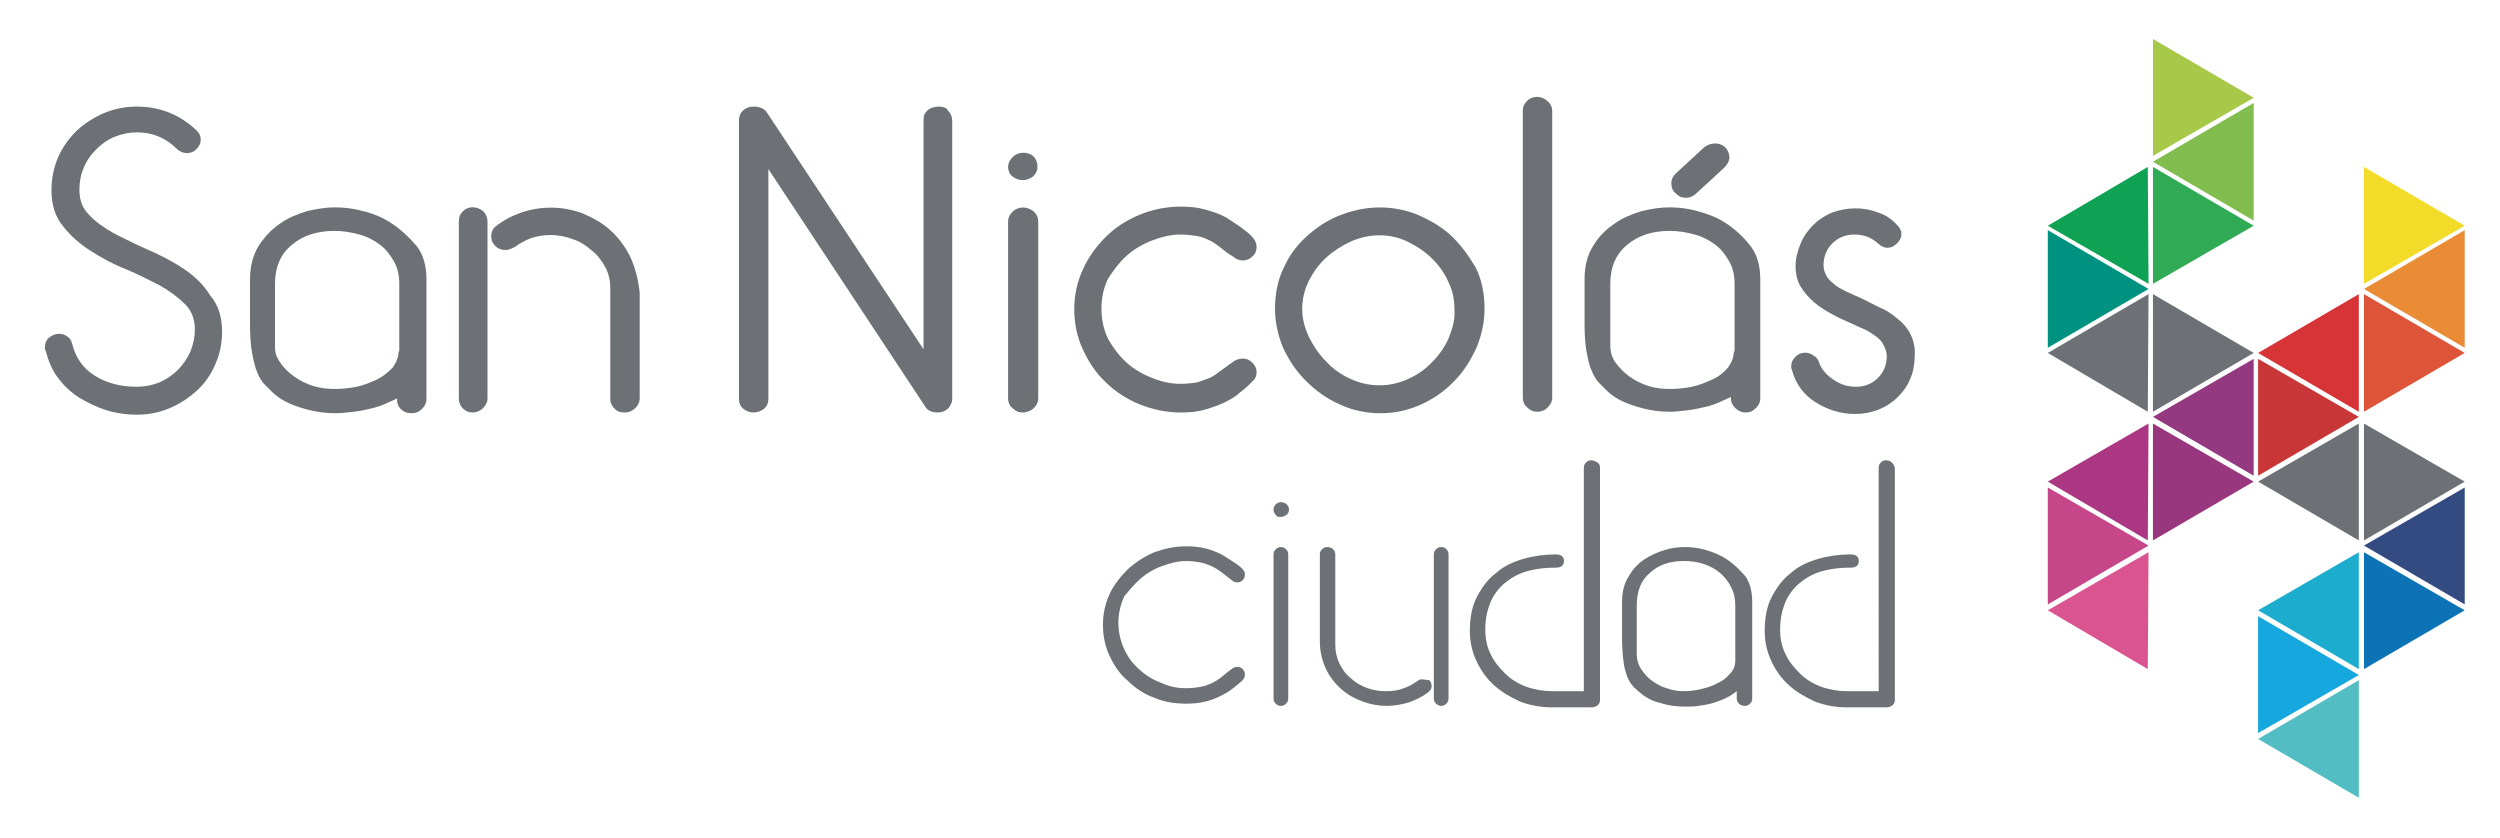 <?xml version="1.0" encoding="utf-8"?>
<!-- Generator: Adobe Illustrator 22.0.0, SVG Export Plug-In . SVG Version: 6.00 Build 0)  -->
<svg version="1.1" id="Layer_1" xmlns="http://www.w3.org/2000/svg" xmlns:xlink="http://www.w3.org/1999/xlink" x="0px" y="0px"
	 width="340px" height="114px" viewBox="0 0 340 114" style="enable-background:new 0 0 340 114;" xml:space="preserve">
<style type="text/css">
	.st0{fill:#C54689;}
	.st1{fill:#DA5490;}
	.st2{fill:#AB3782;}
	.st3{fill:#99377E;}
	.st4{fill:#94387F;}
	.st5{fill:#6D7175;}
	.st6{fill:#15A7DE;}
	.st7{fill:#53BDC4;}
	.st8{fill:#1CADCE;}
	.st9{fill:#0C74B6;}
	.st10{fill:#334B81;}
	.st11{fill:#81BC4E;}
	.st12{fill:#A7C849;}
	.st13{fill:#30AA55;}
	.st14{fill:#0FA154;}
	.st15{fill:#009281;}
	.st16{fill:#EA8C36;}
	.st17{fill:#F2DC29;}
	.st18{fill:#DD5438;}
	.st19{fill:#D73438;}
	.st20{fill:#C83638;}
</style>
<g>
	<g>
		<polygon class="st0" points="278.5,82.2 292.2,74.2 278.5,66.3 		"/>
		<polygon class="st1" points="292.1,91 278.5,83 292.2,75.1 		"/>
		<polygon class="st2" points="292.1,73.5 278.5,65.5 292.2,57.6 		"/>
		<polygon class="st3" points="292.8,73.5 306.5,65.5 292.8,57.6 		"/>
		<polygon class="st4" points="306.5,64.7 292.8,56.7 306.5,48.8 		"/>
		<polygon class="st5" points="292.8,40 306.5,48 292.8,56 		"/>
		<polygon class="st6" points="307.1,99.7 320.8,91.8 307.1,83.8 		"/>
		<polygon class="st7" points="320.8,108.5 307.1,100.5 320.8,92.5 		"/>
		<polygon class="st8" points="320.8,91 307.1,83 320.8,75.1 		"/>
		<polygon class="st9" points="321.5,91 335.2,83 321.5,75.1 		"/>
		<polygon class="st10" points="335.2,82.2 321.5,74.2 335.2,66.3 		"/>
		<polygon class="st5" points="321.5,57.6 335.2,65.5 321.5,73.5 		"/>
		<polygon class="st11" points="306.5,14 292.8,22 306.5,30 		"/>
		<polygon class="st12" points="292.8,5.3 306.5,13.3 292.8,21.2 		"/>
		<polygon class="st13" points="292.8,22.7 306.5,30.7 292.8,38.6 		"/>
		<polygon class="st14" points="292.1,22.7 278.5,30.7 292.2,38.6 		"/>
		<polygon class="st15" points="278.5,31.3 292.2,39.3 278.5,47.3 		"/>
		<polygon class="st5" points="292.1,56 278.5,48 292.2,40 		"/>
		<polygon class="st16" points="335.2,31.3 321.5,39.3 335.2,47.3 		"/>
		<polygon class="st17" points="321.5,22.7 335.2,30.7 321.5,38.6 		"/>
		<polygon class="st18" points="321.5,40 335.2,48 321.5,56 		"/>
		<polygon class="st19" points="320.8,40 307.1,48 320.8,56 		"/>
		<polygon class="st20" points="307.1,48.8 320.8,56.7 307.1,64.7 		"/>
		<polygon class="st5" points="320.8,73.5 307.1,65.5 320.8,57.6 		"/>
	</g>
	<g>
		<path class="st5" d="M155,78.8c0.9-0.8,1.9-1.4,3-1.8c1.1-0.4,2.2-0.7,3.3-0.7c0.8,0,1.4,0.1,2,0.2c0.5,0.1,1,0.3,1.5,0.5
			c0.4,0.2,0.9,0.5,1.3,0.8c0.4,0.3,0.9,0.7,1.4,1.1c0.2,0.2,0.5,0.3,0.8,0.3c0.3,0,0.5-0.1,0.7-0.3c0.2-0.2,0.3-0.4,0.3-0.7
			c0-0.2,0-0.4-0.1-0.5c-0.1-0.2-0.2-0.3-0.3-0.4c-0.3-0.3-0.7-0.6-1.2-0.9c-0.5-0.3-1-0.7-1.6-1c-0.6-0.3-1.3-0.6-2.1-0.8
			c-0.8-0.2-1.7-0.3-2.6-0.3c-1.6,0-3,0.3-4.4,0.8c-1.4,0.6-2.6,1.4-3.6,2.3c-1,1-1.9,2.1-2.5,3.4c-0.6,1.3-0.9,2.7-0.9,4.2
			c0,1.5,0.3,2.9,0.9,4.2c0.6,1.3,1.4,2.5,2.5,3.4c1,1,2.2,1.8,3.6,2.3c1.4,0.6,2.8,0.8,4.4,0.8c0.9,0,1.8-0.1,2.6-0.3
			c0.8-0.2,1.5-0.5,2.1-0.8c0.6-0.3,1.1-0.6,1.6-1c0.5-0.4,0.9-0.7,1.2-1c0.1-0.1,0.2-0.2,0.3-0.4c0.1-0.2,0.1-0.3,0.1-0.5
			c0-0.3-0.1-0.5-0.3-0.7c-0.2-0.2-0.4-0.3-0.7-0.3c-0.3,0-0.6,0.1-0.8,0.3c-0.6,0.4-1,0.8-1.4,1.1c-0.4,0.3-0.8,0.6-1.3,0.8
			c-0.4,0.2-0.9,0.4-1.5,0.5c-0.5,0.1-1.2,0.2-2,0.2c-1.1,0-2.2-0.2-3.3-0.7c-1.1-0.4-2.1-1-3-1.8c-0.9-0.8-1.6-1.7-2.1-2.8
			c-0.5-1.1-0.8-2.3-0.8-3.6c0-1.3,0.3-2.5,0.8-3.6C153.4,80.5,154.1,79.6,155,78.8z"/>
		<path class="st5" d="M174.2,74.4c-0.3,0-0.5,0.1-0.7,0.3c-0.2,0.2-0.3,0.4-0.3,0.7V95c0,0.3,0.1,0.5,0.3,0.7
			c0.2,0.2,0.4,0.3,0.7,0.3c0.3,0,0.5-0.1,0.7-0.3c0.2-0.2,0.3-0.4,0.3-0.7V75.4c0-0.3-0.1-0.5-0.3-0.7
			C174.7,74.5,174.5,74.4,174.2,74.4z"/>
		<path class="st5" d="M174.2,70.3c0.3,0,0.5-0.1,0.8-0.3c0.2-0.2,0.3-0.4,0.3-0.7s-0.1-0.5-0.3-0.7c-0.2-0.2-0.5-0.3-0.8-0.3
			c-0.3,0-0.5,0.1-0.7,0.3c-0.2,0.2-0.3,0.4-0.3,0.7s0.1,0.5,0.3,0.7C173.6,70.3,173.9,70.3,174.2,70.3z"/>
		<path class="st5" d="M196,74.4c-0.3,0-0.5,0.1-0.7,0.3c-0.2,0.2-0.3,0.4-0.3,0.7V95c0,0.3,0.1,0.5,0.3,0.7
			c0.2,0.2,0.5,0.3,0.7,0.3c0.3,0,0.5-0.1,0.7-0.3c0.2-0.2,0.3-0.4,0.3-0.7V75.4c0-0.3-0.1-0.5-0.3-0.7
			C196.6,74.5,196.3,74.4,196,74.4z"/>
		<path class="st5" d="M193.5,92.4c-0.1,0-0.2,0-0.3,0c-0.1,0-0.3,0.1-0.4,0.2c-0.6,0.4-1.2,0.8-1.9,1c-0.7,0.3-1.5,0.4-2.4,0.4
			c-0.8,0-1.6-0.1-2.5-0.4c-0.8-0.3-1.6-0.7-2.2-1.3c-0.7-0.5-1.2-1.2-1.6-2c-0.4-0.8-0.6-1.7-0.6-2.6V75.4c0-0.3-0.1-0.5-0.3-0.7
			c-0.2-0.2-0.5-0.3-0.8-0.3c-0.3,0-0.5,0.1-0.7,0.3c-0.2,0.2-0.3,0.4-0.3,0.7v11.8c0,1.4,0.3,2.6,0.8,3.7c0.5,1.1,1.2,2,2.1,2.8
			c0.9,0.8,1.8,1.3,2.9,1.7c1.1,0.4,2.2,0.6,3.3,0.6c1,0,2.1-0.2,3.1-0.5c1-0.4,1.9-0.8,2.7-1.5c0.2-0.2,0.3-0.4,0.3-0.7
			c0-0.3-0.1-0.6-0.3-0.8C194,92.5,193.8,92.4,193.5,92.4z"/>
		<path class="st5" d="M216.4,62.6c-0.3,0-0.5,0.1-0.7,0.3c-0.2,0.2-0.3,0.4-0.3,0.7V94h-4.3c-1.2,0-2.4-0.2-3.5-0.6
			c-1.1-0.4-2.1-1-2.9-1.8c-0.8-0.8-1.5-1.6-2-2.7c-0.5-1-0.7-2.1-0.7-3.3c0-1.5,0.3-2.8,0.8-3.9c0.5-1.1,1.3-2,2.1-2.6
			c0.9-0.7,1.9-1.2,3.1-1.5c1.2-0.3,2.4-0.4,3.6-0.4c0.7,0,1.1-0.3,1.1-0.9c0-0.6-0.4-0.9-1.1-0.9c-1.5,0-3,0.2-4.4,0.6
			c-1.4,0.4-2.7,1-3.7,1.9c-1.1,0.8-1.9,1.9-2.6,3.2c-0.7,1.3-1,2.9-1,4.7c0,1.5,0.3,2.8,0.9,4.1c0.6,1.3,1.4,2.4,2.4,3.3
			c1,0.9,2.2,1.6,3.5,2.2c1.3,0.5,2.8,0.8,4.3,0.8h5.5c0.3,0,0.5-0.1,0.8-0.3c0.2-0.2,0.3-0.4,0.3-0.7V63.6c0-0.3-0.1-0.5-0.3-0.7
			C216.9,62.7,216.7,62.6,216.4,62.6z"/>
		<path class="st5" d="M234.9,76.1c-0.9-0.6-1.9-1-2.9-1.3c-1-0.3-2-0.4-2.8-0.4c-0.9,0-1.8,0.1-2.8,0.4c-1,0.3-1.9,0.7-2.8,1.3
			c-0.9,0.6-1.6,1.4-2.1,2.3c-0.6,0.9-0.9,2.1-0.9,3.4v5c0,1.3,0.1,2.4,0.2,3.2c0.1,0.8,0.3,1.5,0.5,2c0.2,0.5,0.4,0.9,0.7,1.2
			c0.2,0.3,0.5,0.5,0.8,0.8c0.8,0.7,1.7,1.3,3,1.6c1.2,0.4,2.4,0.5,3.4,0.5c0.5,0,1.1,0,1.8-0.1c0.7-0.1,1.3-0.2,2-0.4
			c0.6-0.2,1.2-0.4,1.8-0.7c0.6-0.3,1-0.6,1.4-0.9V95c0,0.3,0.1,0.5,0.3,0.7c0.2,0.2,0.5,0.3,0.8,0.3c0.3,0,0.5-0.1,0.7-0.3
			c0.2-0.2,0.3-0.4,0.3-0.7V81.8c0-1.3-0.3-2.5-0.9-3.4C236.5,77.4,235.8,76.7,234.9,76.1z M236,89.8c0,0.7-0.2,1.3-0.7,1.8
			c-0.4,0.5-1,1-1.7,1.3c-0.7,0.4-1.4,0.6-2.2,0.8c-0.8,0.2-1.6,0.3-2.4,0.3c-0.8,0-1.5-0.1-2.3-0.4c-0.8-0.2-1.4-0.6-2-1
			c-0.6-0.4-1.1-1-1.5-1.6c-0.4-0.6-0.6-1.3-0.6-2v-6.7c0-1.9,0.6-3.4,1.8-4.4c1.2-1.1,2.7-1.6,4.6-1.6c0.9,0,1.8,0.1,2.7,0.4
			c0.9,0.3,1.6,0.7,2.2,1.2c0.6,0.5,1.1,1.1,1.5,1.9c0.4,0.7,0.6,1.6,0.6,2.5V89.8z"/>
		<path class="st5" d="M257.3,62.9c-0.2-0.2-0.5-0.3-0.8-0.3s-0.5,0.1-0.7,0.3c-0.2,0.2-0.3,0.4-0.3,0.7V94h-4.3
			c-1.2,0-2.4-0.2-3.5-0.6c-1.1-0.4-2.1-1-2.9-1.8c-0.8-0.8-1.5-1.6-2-2.7c-0.5-1-0.7-2.1-0.7-3.3c0-1.5,0.3-2.8,0.8-3.9
			c0.5-1.1,1.3-2,2.1-2.6c0.9-0.7,1.9-1.2,3.1-1.5c1.2-0.3,2.4-0.4,3.6-0.4c0.7,0,1.1-0.3,1.1-0.9c0-0.6-0.4-0.9-1.1-0.9
			c-1.5,0-3,0.2-4.4,0.6c-1.4,0.4-2.7,1-3.7,1.9c-1.1,0.8-1.9,1.9-2.6,3.2c-0.7,1.3-1,2.9-1,4.7c0,1.5,0.3,2.8,0.9,4.1
			c0.6,1.3,1.4,2.4,2.4,3.3c1,0.9,2.2,1.6,3.5,2.2c1.3,0.5,2.8,0.8,4.3,0.8h5.5c0.3,0,0.5-0.1,0.8-0.3c0.2-0.2,0.3-0.4,0.3-0.7V63.6
			C257.6,63.3,257.5,63.1,257.3,62.9z"/>
	</g>
	<g>
		<path class="st5" d="M24.9,36.5c-1.5-1-3.1-1.8-4.7-2.5c-1.6-0.7-3.2-1.5-4.6-2.2c-1.4-0.8-2.6-1.6-3.5-2.6
			c-0.9-0.9-1.3-2-1.3-3.4c0-1.1,0.2-2.1,0.6-3c0.4-1,1-1.8,1.7-2.5c0.7-0.7,1.5-1.3,2.5-1.7c1-0.4,2-0.6,3-0.6
			c2.1,0,3.9,0.7,5.5,2.3c0.8,0.7,1.9,0.7,2.6,0c0.4-0.4,0.6-0.8,0.6-1.3c0-0.5-0.2-0.9-0.5-1.2c-2.3-2.2-5-3.3-8.2-3.3
			c-1.6,0-3.1,0.3-4.5,0.9c-1.4,0.6-2.6,1.4-3.7,2.4c-1,1-1.9,2.2-2.5,3.6C7.3,22.8,7,24.3,7,25.9c0,1.9,0.5,3.6,1.6,4.9
			c1,1.3,2.3,2.4,3.7,3.3c1.4,0.9,3,1.8,4.8,2.5c1.7,0.7,3.2,1.5,4.6,2.2c1.4,0.8,2.5,1.6,3.5,2.6c0.9,0.9,1.3,2.1,1.3,3.4
			c0,1-0.2,2-0.6,3c-0.4,0.9-1,1.8-1.7,2.5c-0.7,0.7-1.6,1.3-2.5,1.7c-1,0.4-2,0.6-3.1,0.6c-2.2,0-4.1-0.5-5.7-1.5
			c-1.6-1-2.6-2.4-3.1-4.4c-0.1-0.4-0.3-0.7-0.6-0.9c-0.7-0.6-1.8-0.5-2.5,0.1c-0.4,0.3-0.6,0.8-0.6,1.3c0,0.2,0,0.3,0.1,0.5
			c0.4,1.4,0.9,2.7,1.7,3.7c0.8,1.1,1.8,2,2.9,2.7c1.2,0.7,2.4,1.3,3.7,1.7c1.3,0.4,2.7,0.6,4.1,0.6c1.6,0,3.1-0.3,4.5-0.9
			c1.4-0.6,2.6-1.4,3.7-2.4c1.1-1,1.9-2.2,2.5-3.6c0.6-1.4,0.9-2.8,0.9-4.4c0-2-0.5-3.6-1.6-4.9C27.6,38.6,26.4,37.5,24.9,36.5z"/>
		<path class="st5" d="M259.8,45.4c-0.4-0.8-1-1.5-1.8-2.1c-0.7-0.6-1.4-1.1-2.4-1.5l-2.6-1.3c-0.7-0.3-1.4-0.6-2-0.9
			c-0.6-0.3-1.2-0.6-1.6-1c-0.5-0.4-0.8-0.7-1-1.1c-0.2-0.4-0.4-0.8-0.4-1.4c0-1.2,0.4-2.2,1.2-3c0.8-0.8,1.8-1.2,3-1.2
			c1.3,0,2.3,0.4,3.2,1.2c0.8,0.8,1.8,0.8,2.6,0c0.4-0.4,0.6-0.8,0.6-1.3c0-0.4-0.2-0.8-0.6-1.2c-0.7-0.8-1.6-1.4-2.6-1.7
			c-2-0.8-4.3-0.7-6.2,0c-1,0.4-1.9,1-2.6,1.7c-0.7,0.7-1.3,1.5-1.7,2.5c-0.4,0.9-0.7,2-0.7,3.1c0,1,0.2,2,0.7,2.8
			c0.5,0.8,1.1,1.5,1.8,2.1c0.7,0.6,1.5,1.1,2.4,1.6c0.9,0.5,1.8,0.9,2.5,1.2c0.6,0.3,1.3,0.6,2,0.9c0.6,0.3,1.2,0.7,1.6,1
			c0.4,0.3,0.8,0.7,1,1.2c0.2,0.4,0.4,0.9,0.4,1.4c0,1.2-0.4,2.2-1.2,3c-0.8,0.8-1.8,1.2-3,1.2c-1.1,0-2.1-0.3-3.1-1
			c-0.9-0.6-1.6-1.4-1.9-2.3c-0.1-0.3-0.3-0.7-0.7-0.9c-0.7-0.6-1.8-0.6-2.5,0.1c-0.4,0.4-0.6,0.8-0.6,1.3c0,0.2,0,0.3,0.1,0.5
			c0.5,1.9,1.6,3.4,3.2,4.4c1.6,1,3.4,1.6,5.4,1.6c1.1,0,2.2-0.2,3.2-0.6c1-0.4,1.9-1,2.6-1.7c0.7-0.7,1.3-1.5,1.7-2.5
			c0.4-0.9,0.6-2,0.6-3.1C260.5,47.2,260.2,46.2,259.8,45.4z"/>
		<path class="st5" d="M227.9,26.3c0.4,0.4,0.8,0.6,1.4,0.6c0.5,0,1-0.2,1.4-0.6l3.8-3.5c0.4-0.4,0.7-0.9,0.7-1.4
			c0-0.5-0.2-1-0.6-1.4c-0.8-0.7-2-0.6-2.8,0l-3.9,3.6c-0.4,0.4-0.6,0.8-0.6,1.3C227.3,25.5,227.5,26,227.9,26.3z"/>
		<path class="st5" d="M234.8,30.4c-1.2-0.8-2.5-1.3-4-1.7c-1.4-0.4-2.7-0.5-3.8-0.5c-1.2,0-2.4,0.2-3.7,0.5
			c-1.3,0.4-2.6,0.9-3.7,1.7c-1.2,0.8-2.2,1.8-2.9,3c-0.8,1.2-1.2,2.8-1.2,4.5v6.1c0,1.7,0.1,3,0.3,4c0.2,1,0.4,1.9,0.7,2.5
			c0.3,0.7,0.6,1.2,1,1.6c0.3,0.3,0.6,0.6,1,1c1,1,2.4,1.7,4.1,2.2c1.6,0.5,3.1,0.7,4.5,0.7c0.7,0,1.5-0.1,2.4-0.2
			c0.9-0.1,1.7-0.3,2.6-0.5c0.8-0.2,1.6-0.5,2.4-0.9c0.3-0.1,0.6-0.3,0.9-0.4v0.2c0,0.5,0.2,0.9,0.6,1.3c0.4,0.4,0.9,0.6,1.4,0.6
			c0.6,0,1-0.2,1.4-0.6c0.4-0.4,0.6-0.8,0.6-1.3V38c0-1.8-0.4-3.3-1.3-4.5C237.1,32.2,236,31.2,234.8,30.4z M235.8,47.8
			c0,0.8-0.3,1.5-0.8,2.2c-0.5,0.6-1.2,1.2-2.1,1.6c-0.9,0.4-1.8,0.8-2.8,1c-1,0.2-2,0.3-3,0.3c-1,0-1.9-0.1-2.9-0.4
			c-0.9-0.3-1.8-0.7-2.6-1.3c-0.7-0.5-1.4-1.2-1.9-1.9c-0.5-0.7-0.7-1.5-0.7-2.4v-8.3c0-2.3,0.8-4.1,2.3-5.3
			c1.5-1.3,3.5-1.9,5.8-1.9c1.2,0,2.3,0.2,3.4,0.5c1.1,0.3,2,0.8,2.8,1.4c0.8,0.6,1.4,1.4,1.9,2.3c0.5,0.9,0.7,1.9,0.7,3V47.8z"/>
		<path class="st5" d="M207.7,13.7c-0.4,0.4-0.6,0.8-0.6,1.3v39.1c0,0.5,0.2,1,0.6,1.3c0.4,0.4,0.8,0.6,1.4,0.6c0.5,0,1-0.2,1.3-0.5
			c0.4-0.4,0.7-0.8,0.7-1.4V15.1c0-0.5-0.2-1-0.7-1.4C209.6,13,208.4,13,207.7,13.7z"/>
		<path class="st5" d="M197.3,32c-1.3-1.2-2.9-2.1-4.5-2.8c-3.3-1.3-6.7-1.3-10.1-0.1c-1.7,0.6-3.2,1.5-4.6,2.7
			c-1.4,1.2-2.6,2.6-3.4,4.4c-0.9,1.7-1.3,3.7-1.3,5.8c0,1.8,0.4,3.6,1.1,5.3c0.8,1.7,1.8,3.2,3.1,4.5c1.3,1.3,2.8,2.4,4.6,3.2
			c1.7,0.8,3.6,1.2,5.5,1.2c2,0,3.8-0.4,5.6-1.2c1.7-0.8,3.2-1.8,4.5-3.2c1.3-1.3,2.2-2.8,3-4.5c0.7-1.7,1.1-3.5,1.1-5.3
			c0-2.1-0.4-4-1.2-5.6C199.7,34.7,198.6,33.2,197.3,32z M197.1,45.8L197.1,45.8c-0.5,1.2-1.3,2.4-2.2,3.3c-0.9,1-2,1.8-3.3,2.4
			c-1.3,0.6-2.6,0.9-4,0.9c-1.4,0-2.7-0.3-4-0.9c-1.3-0.6-2.4-1.4-3.3-2.4c-1-1-1.7-2.1-2.3-3.3c-0.6-1.3-0.9-2.5-0.9-3.8
			c0-1.3,0.3-2.6,0.9-3.8c0.6-1.2,1.4-2.3,2.4-3.2c1-0.9,2.1-1.6,3.4-2.2c1.2-0.5,2.5-0.8,3.8-0.8c1.4,0,2.7,0.3,3.9,0.9
			c1.2,0.6,2.3,1.3,3.3,2.3c0.9,0.9,1.7,2,2.2,3.2c0.6,1.2,0.8,2.4,0.8,3.7C197.9,43.3,197.6,44.5,197.1,45.8z"/>
		<path class="st5" d="M153.2,34.8c1-0.9,2.2-1.6,3.5-2.1c1.3-0.5,2.6-0.8,3.8-0.8c0.9,0,1.7,0.1,2.3,0.2c0.6,0.1,1.1,0.3,1.7,0.6
			c0.5,0.2,1,0.6,1.4,0.9c0.5,0.4,1.1,0.9,1.8,1.3c0.8,0.7,1.9,0.7,2.6,0c0.4-0.3,0.6-0.8,0.6-1.3c0-0.3-0.1-0.7-0.3-1
			c-0.2-0.3-0.4-0.5-0.5-0.6c-0.4-0.4-1-0.8-1.5-1.2c-0.6-0.4-1.3-0.9-2-1.3c-0.7-0.4-1.6-0.7-2.7-1c-1-0.3-2.1-0.4-3.3-0.4
			c-2,0-3.9,0.4-5.6,1.1c-1.7,0.7-3.3,1.7-4.6,3c-1.3,1.3-2.4,2.8-3.1,4.4c-0.8,1.7-1.2,3.5-1.2,5.5c0,1.9,0.4,3.8,1.2,5.5
			c0.8,1.7,1.8,3.2,3.1,4.4c1.3,1.3,2.9,2.3,4.6,3c1.8,0.7,3.6,1.1,5.6,1.1c1.2,0,2.3-0.1,3.3-0.4c1-0.3,1.9-0.6,2.7-1
			c0.8-0.4,1.5-0.8,2-1.3c0.7-0.5,1.1-0.9,1.4-1.2c0.2-0.2,0.4-0.4,0.6-0.6c0.2-0.3,0.3-0.6,0.3-1c0-0.5-0.2-0.9-0.6-1.3
			c-0.8-0.8-1.9-0.6-2.6-0.1c-0.7,0.5-1.4,1-1.8,1.3c-0.4,0.3-0.9,0.7-1.4,0.9c-0.5,0.2-1,0.4-1.7,0.6c-0.6,0.1-1.4,0.2-2.3,0.2
			c-1.3,0-2.6-0.3-3.8-0.8c-1.3-0.5-2.5-1.2-3.5-2.1c-1-0.9-1.8-2-2.5-3.2c-0.6-1.3-0.9-2.6-0.9-4.1c0-1.5,0.3-2.9,0.9-4.1
			C151.4,36.8,152.2,35.7,153.2,34.8z"/>
		<path class="st5" d="M137.7,28.8c-0.4,0.4-0.6,0.8-0.6,1.3v24.1c0,0.5,0.2,1,0.6,1.3c0.4,0.4,0.8,0.6,1.4,0.6c0.5,0,1-0.2,1.4-0.5
			c0.4-0.4,0.7-0.8,0.7-1.4V30.1c0-0.5-0.2-1-0.7-1.4C139.6,28,138.4,28.1,137.7,28.8z"/>
		<path class="st5" d="M137.7,21.4c-0.4,0.4-0.6,0.8-0.6,1.3c0,0.5,0.2,1,0.6,1.3c0.4,0.3,0.8,0.5,1.4,0.5c0.5,0,1-0.2,1.4-0.5
			c0.4-0.4,0.6-0.8,0.6-1.4c0-0.5-0.2-1-0.6-1.4C139.7,20.6,138.4,20.6,137.7,21.4z"/>
		<path class="st5" d="M53.3,30.4c-1.2-0.8-2.6-1.4-4-1.7c-1.4-0.4-2.7-0.5-3.8-0.5c-1.1,0-2.4,0.2-3.7,0.5
			c-1.3,0.4-2.6,0.9-3.7,1.7c-1.2,0.8-2.1,1.8-2.9,3C34.4,34.7,34,36.2,34,38v6.1c0,1.6,0.1,3,0.3,4c0.2,1,0.4,1.9,0.7,2.6
			c0.3,0.7,0.6,1.2,1,1.6c0.3,0.3,0.7,0.7,1,1c1,1,2.4,1.7,4.1,2.2c1.6,0.5,3.1,0.7,4.6,0.7c0.7,0,1.5-0.1,2.4-0.2
			c0.9-0.1,1.8-0.3,2.6-0.5c0.8-0.2,1.6-0.5,2.4-0.9c0.3-0.1,0.6-0.3,0.9-0.4v0.2c0,0.5,0.2,1,0.6,1.3c0.4,0.4,0.9,0.5,1.4,0.5
			c0.6,0,1-0.2,1.4-0.6c0.4-0.4,0.6-0.8,0.6-1.3V38c0-1.8-0.4-3.3-1.3-4.5C55.6,32.2,54.5,31.2,53.3,30.4z M54.2,47.8
			c0,0.8-0.3,1.5-0.8,2.2c-0.6,0.6-1.3,1.2-2.1,1.6c-0.9,0.4-1.8,0.8-2.8,1c-1,0.2-2,0.3-3,0.3c-0.9,0-1.9-0.1-2.9-0.4
			c-0.9-0.3-1.8-0.7-2.6-1.3c-1.1-0.8-1.9-1.7-2.4-2.8c-0.1-0.3-0.2-0.7-0.2-1.1v-8.7c0-2.3,0.8-4.1,2.3-5.3
			c1.5-1.3,3.5-1.9,5.8-1.9c1.2,0,2.3,0.2,3.4,0.5c1.1,0.3,2,0.8,2.8,1.4c0.8,0.6,1.4,1.4,1.9,2.3c0.5,0.9,0.7,1.9,0.7,3V47.8z"/>
		<path class="st5" d="M62.9,28.8c-0.4,0.4-0.5,0.8-0.5,1.3v24.1c0,0.5,0.2,1,0.5,1.3c0.4,0.4,0.8,0.6,1.4,0.6
			c0.5,0,0.9-0.2,1.3-0.5c0.4-0.4,0.7-0.8,0.7-1.4V30.1c0-0.5-0.2-1-0.6-1.4C64.8,28,63.6,28,62.9,28.8z"/>
		<path class="st5" d="M85.7,34.9c-0.7-1.4-1.6-2.6-2.7-3.6c-1.1-1-2.4-1.7-3.8-2.3c-2.8-1-5.6-1-8.3-0.1c-1.4,0.5-2.5,1.1-3.5,1.9
			c-0.4,0.3-0.6,0.8-0.6,1.3c0,0.6,0.2,1,0.6,1.4c0.3,0.3,0.8,0.5,1.3,0.5c0.2,0,0.4,0,0.6-0.1c0.3-0.1,0.5-0.2,0.7-0.3
			c0.7-0.5,1.4-0.9,2.2-1.2c1.7-0.6,3.8-0.6,5.6,0.1c1,0.3,1.8,0.8,2.6,1.5c0.8,0.6,1.4,1.4,1.9,2.3c0.5,0.9,0.7,1.9,0.7,2.9v15.1
			c0,0.5,0.2,0.9,0.6,1.3c0.4,0.4,0.8,0.5,1.4,0.5c0.5,0,1-0.2,1.4-0.6c0.4-0.4,0.6-0.8,0.6-1.3V39.8C86.8,38,86.4,36.4,85.7,34.9
			L85.7,34.9z"/>
		<path class="st5" d="M127.6,14.5c-0.3,0-0.7,0.1-1,0.2c-0.4,0.2-0.7,0.5-0.9,0.9c-0.1,0.3-0.1,0.8-0.1,1.2l0,0v30.7l-21.3-32.2
			c-0.4-0.6-1.1-0.8-1.8-0.8c-0.5,0-0.9,0.1-1.3,0.4c-0.5,0.4-0.7,0.9-0.7,1.5v37.9c0,0.5,0.2,1,0.6,1.3c0.4,0.3,0.8,0.5,1.4,0.5
			c0.5,0,1-0.2,1.4-0.5c0.4-0.3,0.6-0.8,0.6-1.3V23l21.4,32.4c0.3,0.5,1,0.7,1.6,0.7c0.6,0,1.1-0.2,1.5-0.6c0.3-0.4,0.5-0.8,0.5-1.2
			V16.4c0-0.5-0.2-1-0.6-1.4C128.7,14.6,128.2,14.5,127.6,14.5z"/>
	</g>
</g>
</svg>
